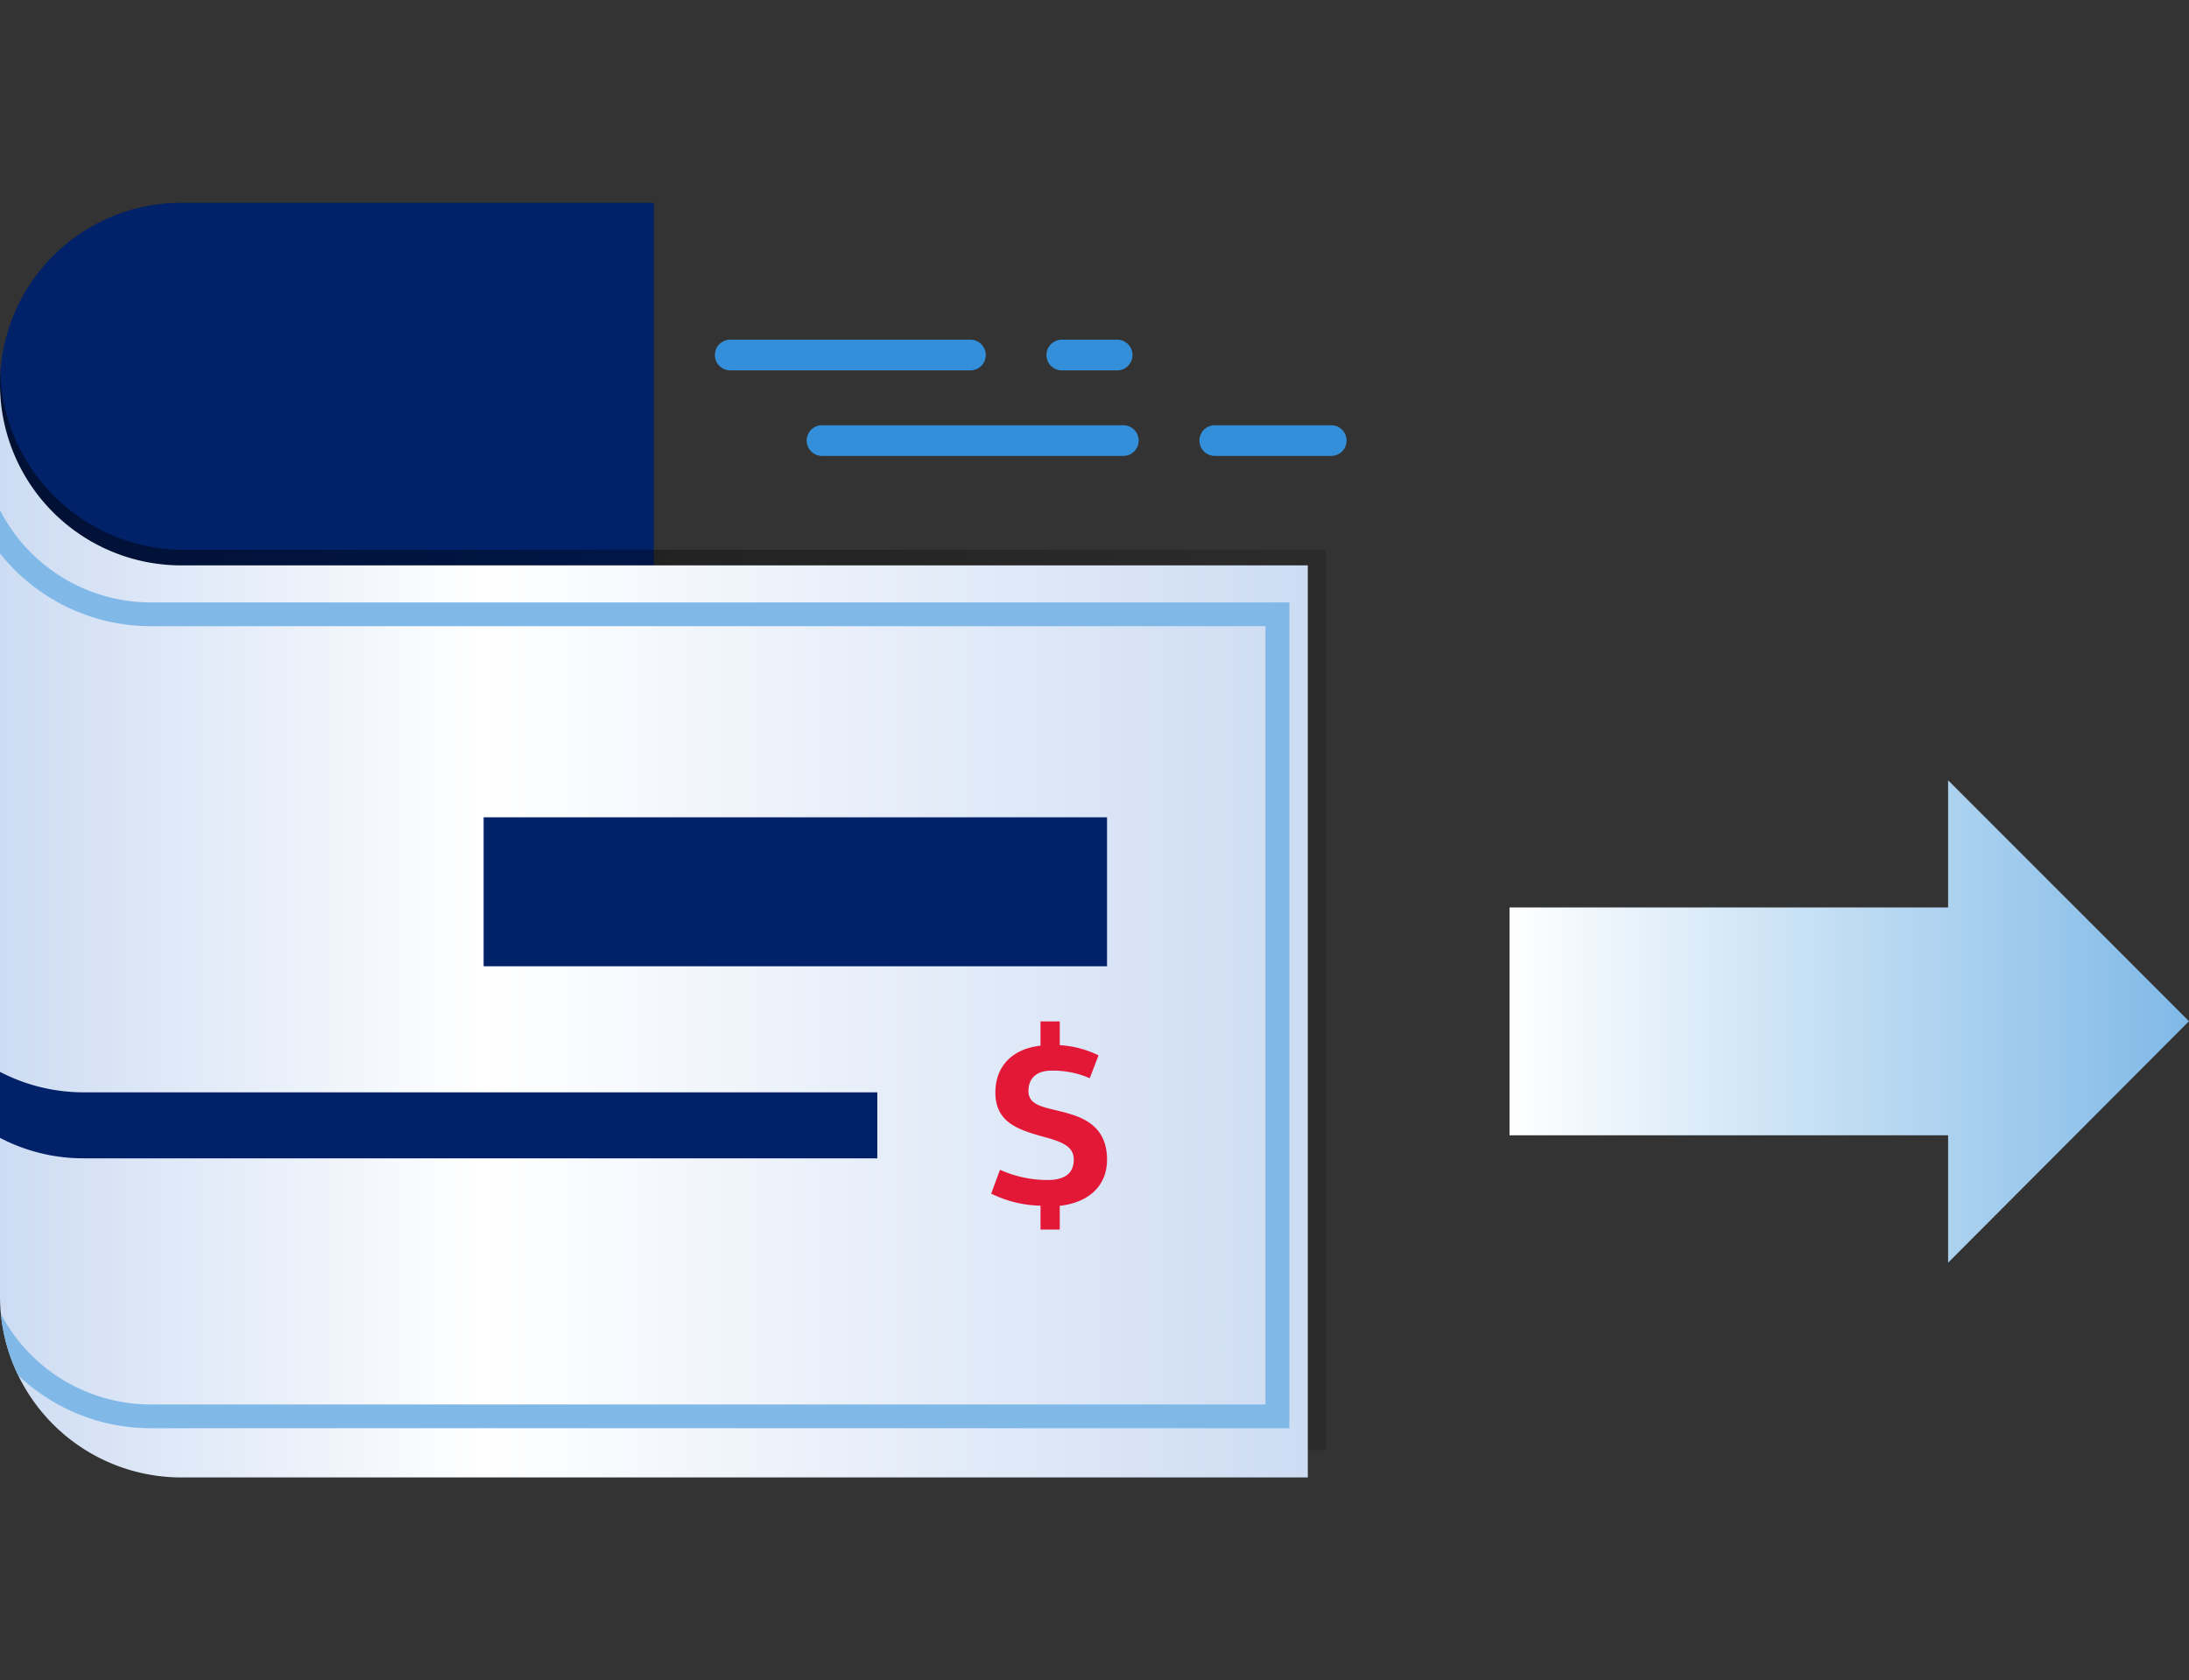 <svg xmlns="http://www.w3.org/2000/svg" xmlns:xlink="http://www.w3.org/1999/xlink" width="213.91" height="164.22" viewBox="0 0 213.91 164.22"><rect x="0" y="0" width="213.91" height="164.22" fill="#333333" stroke="none"/><defs><linearGradient id="f01d9290-63b6-4e82-9d58-83f9cf2fbc7e" x1="-11521.25" y1="-3284.51" x2="-11454.84" y2="-3284.51" gradientTransform="matrix(-1, 0, 0, 1, -11307.33, 3384.34)" gradientUnits="userSpaceOnUse"><stop offset="0" stop-color="#80b9e7"/><stop offset="1" stop-color="#fff"/></linearGradient><linearGradient id="ec4d34a9-52bb-4e4a-b9d4-3f877351eed5" y1="88.73" x2="129.59" y2="88.73" gradientUnits="userSpaceOnUse"><stop offset="0" stop-opacity="0.5"/><stop offset="1" stop-opacity="0.15"/></linearGradient><linearGradient id="b3fd7e3e-4c11-49e9-970e-ed1d2a3fc7ed" y1="90.97" x2="127.8" y2="90.97" gradientUnits="userSpaceOnUse"><stop offset="0" stop-color="#cddcf3"/><stop offset="0.37" stop-color="#fff"/><stop offset="1" stop-color="#cddcf3"/></linearGradient></defs><g id="ba93c23e-2b6b-4863-aa4f-3a30ff47fe39" data-name="Layer 2"><g id="ea5618f3-6897-4913-a614-1b17747469a2" data-name="Layer 1"><polygon points="147.51 110.96 190.37 110.96 190.37 112.43 190.37 123.41 213.91 99.81 190.37 76.26 190.37 88.69 147.51 88.69 147.51 110.96" style="fill:url(#f01d9290-63b6-4e82-9d58-83f9cf2fbc7e)"/><path d="M17.72,55.26a17.72,17.72,0,0,1,0-35.44H63.9V55.26Z" style="fill:#012169"/><path d="M0,35.74a18,18,0,0,0,18,18H129.59v88H18a18,18,0,0,1-18-18Z" style="fill:url(#ec4d34a9-52bb-4e4a-b9d4-3f877351eed5)"/><path d="M0,37.54A17.72,17.72,0,0,0,17.72,55.26H127.8V144.4H17.72A17.72,17.72,0,0,1,0,126.68Z" style="fill:url(#b3fd7e3e-4c11-49e9-970e-ed1d2a3fc7ed)"/><rect x="47.26" y="79.88" width="60.92" height="14.56" style="fill:#012169"/><path d="M101.68,117.84a11.46,11.46,0,0,1-4.82-1.18l.86-2.33a11.33,11.33,0,0,0,4.66,1c1.53,0,2.55-.55,2.55-2,0-1.2-1-1.64-2.36-2.06-2.79-.77-5.3-1.37-5.3-4.5,0-2.49,1.58-4.25,4.41-4.57V99.83h1.88v2.32a9.87,9.87,0,0,1,3.79,1l-.86,2.23a9,9,0,0,0-3.76-.74c-1.35,0-2.23.67-2.23,2s1.39,1.55,2.88,1.92c2,.49,4.8,1.19,4.8,4.78,0,2.58-1.81,4.2-4.62,4.51v2.32h-1.88Z" style="fill:#e31837"/><path d="M11.45,113.21H85.73v-6.45H8.24a17.69,17.69,0,0,1-8.24-2v6.45a17.57,17.57,0,0,0,8.24,2Z" style="fill:#012169"/><path d="M71.36,33.2a1.49,1.49,0,1,0,0,3H94.83a1.49,1.49,0,0,0,0-3Z" style="fill:#338fd9;fill-rule:evenodd"/><path d="M103.76,33.2a1.49,1.49,0,0,0,0,3h5.41a1.49,1.49,0,0,0,0-3Z" style="fill:#338fd9;fill-rule:evenodd"/><path d="M80.33,41.56a1.49,1.49,0,0,0,0,3h29.44a1.49,1.49,0,1,0,0-3Z" style="fill:#338fd9;fill-rule:evenodd"/><path d="M118.71,41.56a1.49,1.49,0,0,0,0,3h11.38a1.49,1.49,0,0,0,0-3Z" style="fill:#338fd9;fill-rule:evenodd"/><path d="M126,139.59V58.88H14.74A16.58,16.58,0,0,1,0,49.86v4.23A18.83,18.83,0,0,0,14.74,61.2H123.66v76.07H14.74A16.57,16.57,0,0,1,.09,128.42a17.29,17.29,0,0,0,1.69,6,18.79,18.79,0,0,0,13,5.17Z" style="fill:#80b9e7"/><rect width="213.91" height="164.22" style="fill:none"/></g></g></svg>